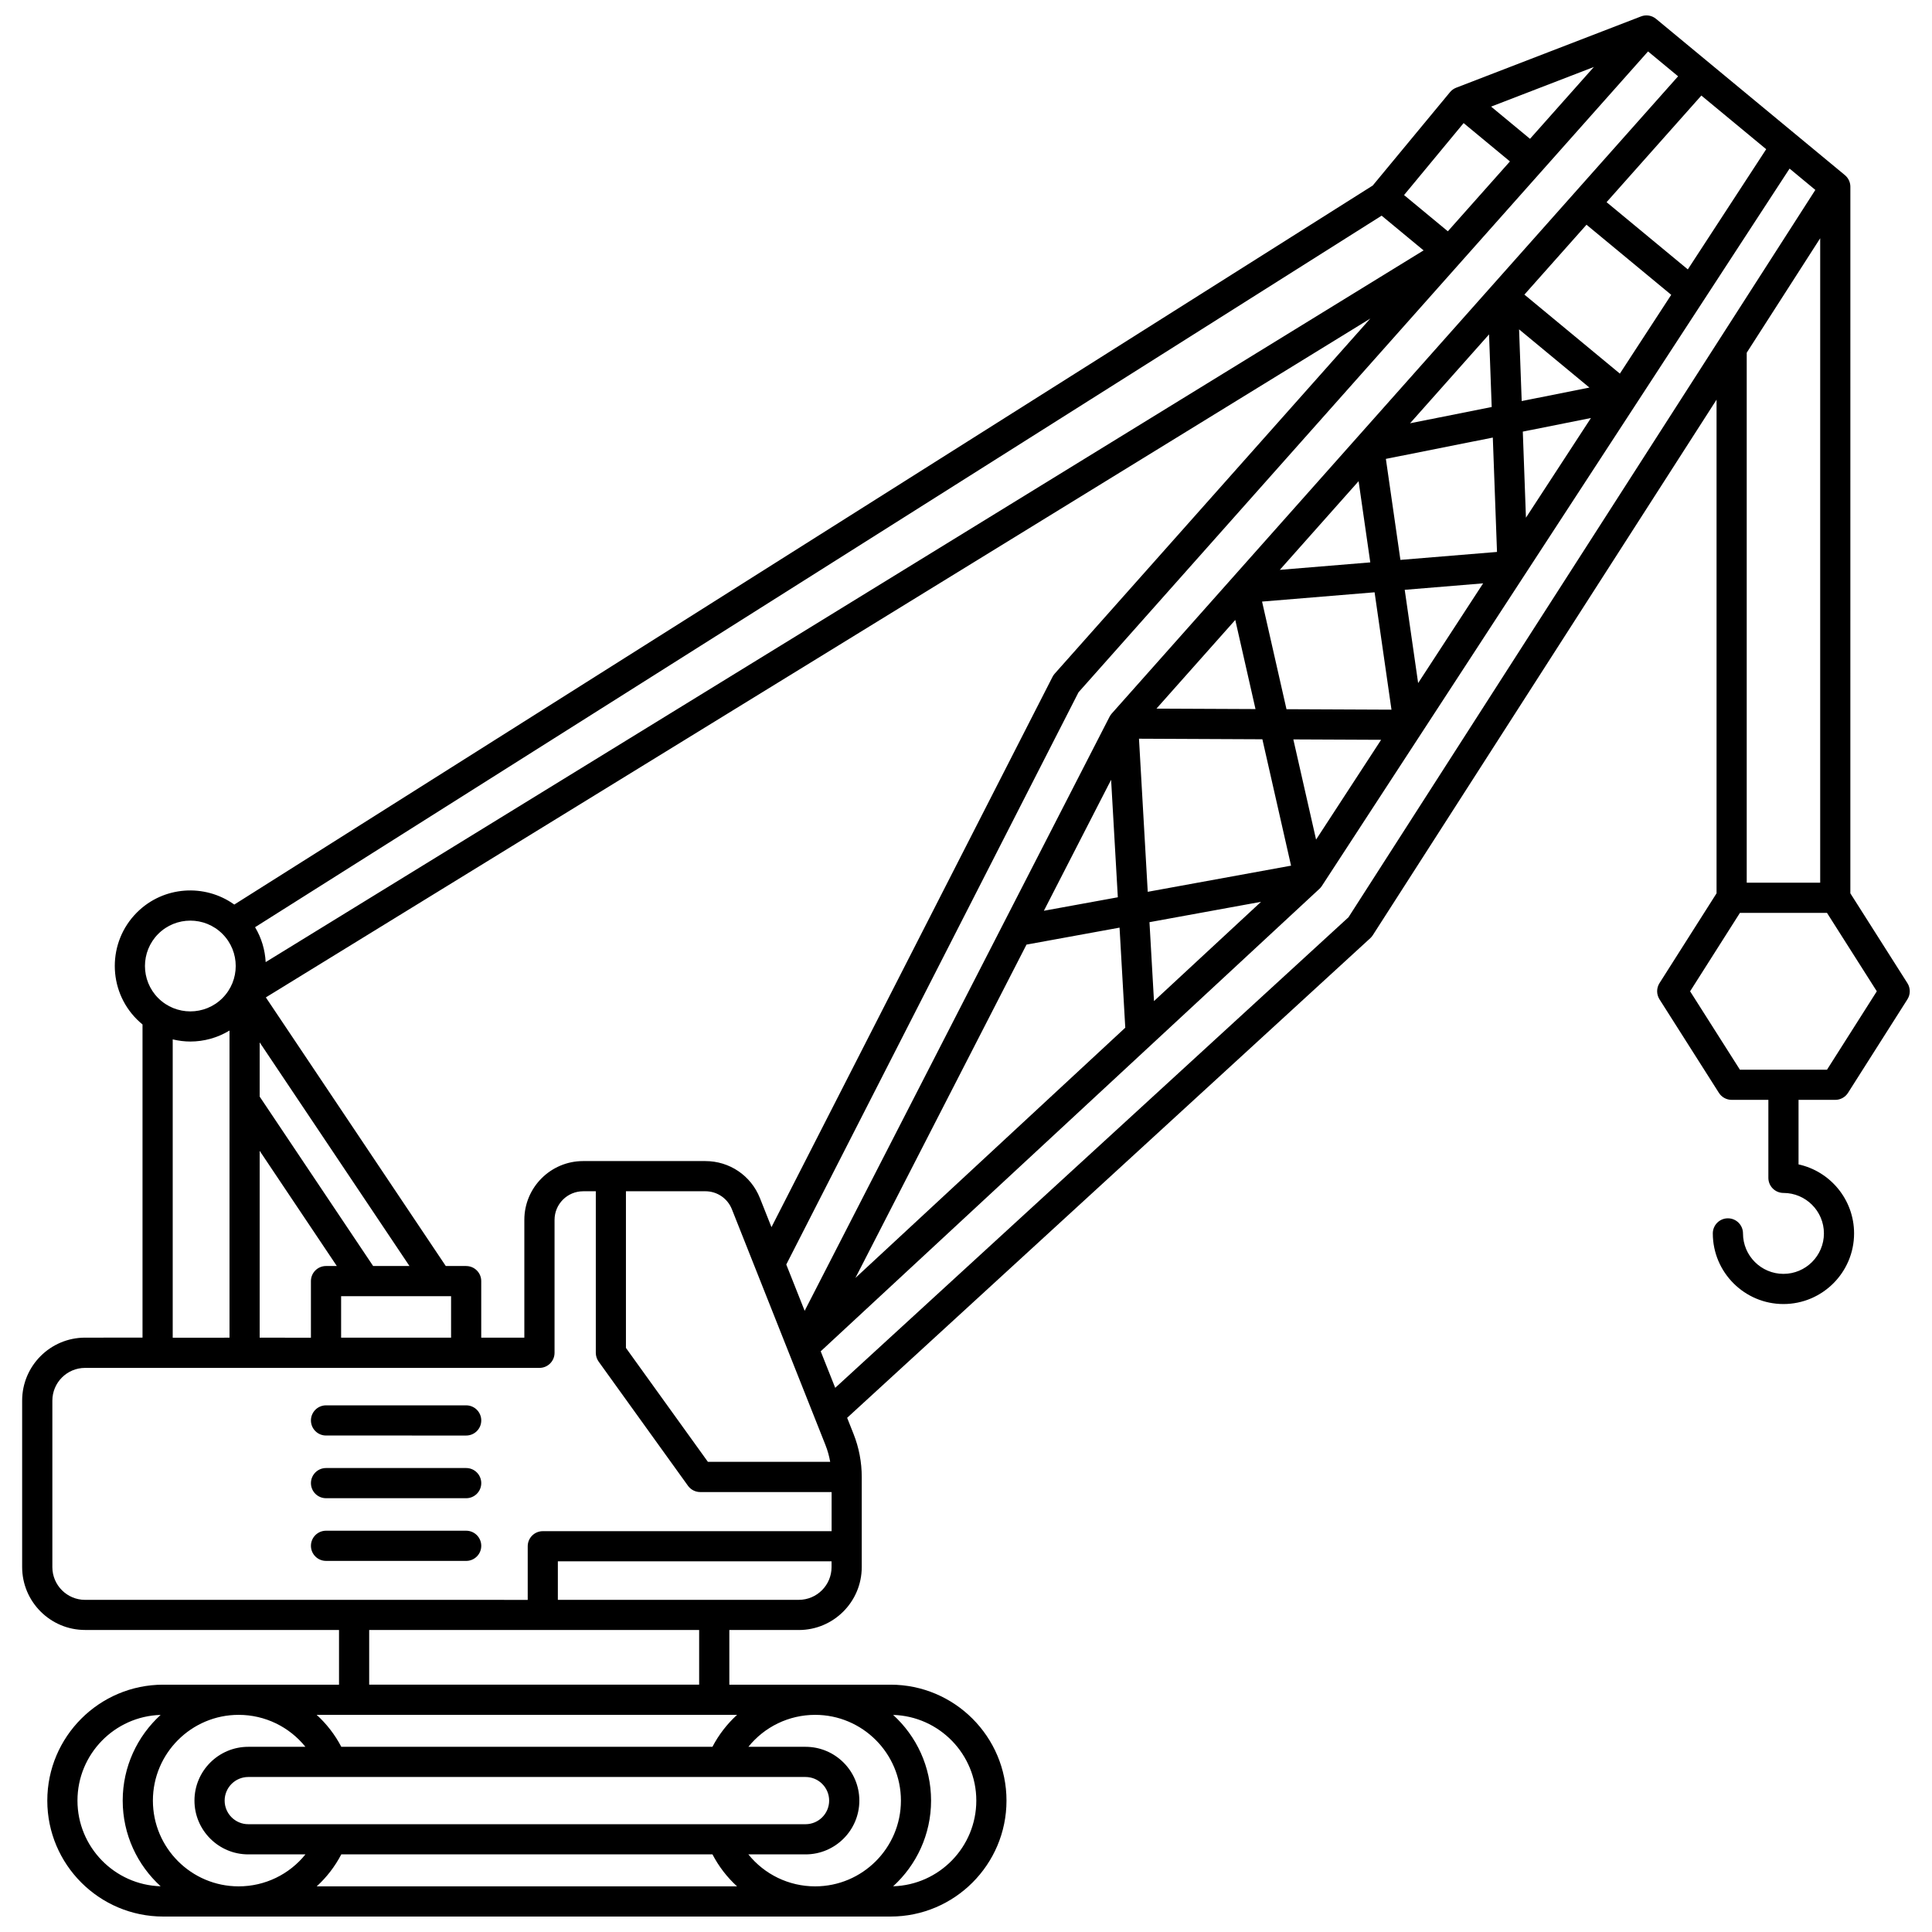 <?xml version="1.0" encoding="UTF-8"?>
<!-- Uploaded to: SVG Find, www.svgrepo.com, Generator: SVG Find Mixer Tools -->
<svg width="800px" height="800px" version="1.1" viewBox="144 144 512 512" xmlns="http://www.w3.org/2000/svg">
 <defs>
  <clipPath id="a">
   <path d="m149 148.09h502v503.81h-502z"/>
  </clipPath>
 </defs>
 <g clip-path="url(#a)">
  <path d="m166.55 575.97h67.293v14.488h-46.586c-16.941 0-30.723 13.781-30.723 30.723s13.781 30.723 30.723 30.723h192.75c16.941 0 30.723-13.781 30.723-30.723s-13.781-30.723-30.723-30.723h-42.727v-14.488h18.418c9.195 0 16.672-7.481 16.672-16.672v-23.887c0-3.934-0.734-7.785-2.188-11.441l-1.68-4.234 138.64-127.11c0.254-0.234 0.477-0.496 0.664-0.789l91.098-141.92v130.82l-15.121 23.805c-0.832 1.309-0.832 2.981 0 4.289l15.742 24.785c0.734 1.156 2.008 1.855 3.375 1.855h9.734v20.672c0 2.207 1.789 4 4 4 5.91 0 10.723 4.809 10.723 10.723 0 5.91-4.809 10.723-10.723 10.723-5.914 0-10.723-4.809-10.723-10.723 0-2.207-1.789-4-4-4-2.207 0-4 1.789-4 4 0 10.32 8.398 18.719 18.719 18.719s18.719-8.398 18.719-18.719c0-8.949-6.312-16.453-14.719-18.289v-17.102h9.734c1.367 0 2.641-0.699 3.375-1.855l15.742-24.785c0.832-1.309 0.832-2.981 0-4.289l-15.121-23.805 0.004-187.25c0-1.191-0.531-2.32-1.449-3.082l-50.043-41.41c-1.113-0.922-2.641-1.172-3.988-0.648l-48.98 18.891c-0.641 0.246-1.203 0.652-1.641 1.18l-20.477 24.746-301.7 190.55c-7.82-5.606-18.793-4.922-25.812 2.102-7.809 7.809-7.809 20.516 0 28.324 0.48 0.48 0.98 0.93 1.492 1.348v82.992l-15.223 0.004c-9.195 0-16.676 7.481-16.676 16.676v44.121c0 9.191 7.481 16.672 16.676 16.672zm58.387 30.953h-15.148c-7.859 0-14.254 6.394-14.254 14.254 0 7.859 6.394 14.254 14.254 14.254h15.156c-4.242 5.277-10.688 8.473-17.703 8.473-12.531 0-22.723-10.195-22.723-22.723 0-12.531 10.195-22.727 22.723-22.727 7 0 13.449 3.195 17.695 8.469zm135.09-8.469c12.531 0 22.727 10.195 22.727 22.727s-10.195 22.723-22.727 22.723c-7.016 0-13.461-3.195-17.703-8.473h15.156c7.859 0 14.254-6.394 14.254-14.254 0-7.859-6.394-14.254-14.254-14.254h-15.148c4.242-5.273 10.691-8.469 17.695-8.469zm-2.547 16.469c3.449 0 6.254 2.809 6.254 6.258 0 3.449-2.809 6.254-6.254 6.254h-147.69c-3.449 0-6.258-2.809-6.258-6.254 0-3.449 2.809-6.258 6.258-6.258zm-192.95 6.254c0-12.301 9.824-22.344 22.039-22.707-6.172 5.621-10.051 13.723-10.051 22.707 0 8.988 3.879 17.086 10.051 22.707-12.215-0.363-22.039-10.406-22.039-22.707zm63.402 22.727c2.613-2.383 4.824-5.238 6.516-8.473h98.363c1.691 3.234 3.902 6.09 6.516 8.473zm174.8-22.727c0 12.301-9.824 22.344-22.039 22.707 6.172-5.621 10.051-13.723 10.051-22.707 0-8.988-3.879-17.086-10.051-22.707 12.211 0.367 22.039 10.406 22.039 22.707zm-69.926-14.254h-98.355c-1.691-3.234-3.914-6.086-6.535-8.473h111.42c-2.617 2.387-4.84 5.238-6.531 8.473zm-3.523-16.469h-87.445v-14.488h87.445zm26.414-22.48h-63.859v-10.207h72.535v1.531c0 4.781-3.891 8.676-8.676 8.676zm-112.81-88.465-30.07-44.895v-14.371l39.695 59.262zm-30.07-30.523 20.445 30.523h-2.863c-2.207 0-4 1.789-4 4v14.996l-13.582-0.004zm21.582 38.52h29.141v10.996h-29.141zm33.141-7.996h-5.402l-47.684-71.188 292.69-179.9-83.633 94.102c-0.227 0.254-0.418 0.535-0.574 0.836l-74.488 145.85-3.051-7.684c-2.371-5.973-8.051-9.828-14.477-9.828h-32.391c-8.586 0-15.574 6.988-15.574 15.574v31.23h-11.422v-14.996c0.004-2.203-1.785-3.992-3.992-3.992zm281.93-298.72-10.312-8.535 27.234-10.504zm31.281-23.16 7.961 6.59-150.09 168.88c-0.223 0.25-0.414 0.531-0.57 0.832l-80.809 157.45-4.871-12.27 77.449-151.65zm-42.137 74.992 0.703 19.242-21.637 4.312zm7.957-1.336 18.641 15.426-17.945 3.574zm-5.848 58.984-25.598 2.109-3.852-26.77 28.34-5.648zm-36.68-18.75 3.098 21.52-23.977 1.977zm8.715 60.551-27.824-0.125-6.473-28.52 29.82-2.461zm-41.395-23.781 5.359 23.621-26.25-0.117zm7.18 31.625 7.602 33.496-37.98 6.93-2.32-40.574zm-40.086 10.738 1.781 31.137-19.598 3.574zm-22.422 43.68 24.66-4.5 1.516 26.52-71.516 66.316zm33.785 14.969-1.195-20.914 29.566-5.394zm42.957-42.801-6.027-26.547 23.266 0.105zm27.047-41.48-3.555-24.711 20.781-1.715zm28.57-43.824-0.832-22.816 18.055-3.598zm24.891-38.184-25.301-20.938 16.457-18.52 22.453 18.578zm18.008-27.617-21.531-17.816 25.117-28.258 17.184 14.219zm-281.41 244.3h21.039c3.125 0 5.891 1.879 7.043 4.781l24.785 62.449c0.578 1.457 0.992 2.957 1.262 4.481h-32.406l-21.723-30.191zm191.48-72.605-136.02 124.7-3.844-9.68 132.18-122.57c0.238-0.223 0.453-0.473 0.629-0.75l123.95-190.11 6.828 5.652zm125.01-179.95v170.78h-19.469v-140.45zm1.801 220.35h-23.07l-13.203-20.785 13.203-20.785h23.07l13.203 20.785zm-96.297-250.87 12.277 10.16-16.457 18.516-11.605-9.602zm-21.73 24.535 11.121 9.203-306.86 188.61c-0.164-3.219-1.102-6.398-2.809-9.25zm-324.21 190.34c2.344-2.348 5.426-3.519 8.508-3.519 3.082 0 6.164 1.172 8.508 3.519 4.691 4.691 4.691 12.324 0 17.016-4.691 4.691-12.324 4.691-17.016 0-4.691-4.691-4.691-12.324 0-17.016zm3.836 27.953c1.535 0.367 3.102 0.57 4.672 0.57 3.606 0 7.199-0.984 10.379-2.914v81.398l-15.051 0.004zm-31.895 95.734c0-4.785 3.891-8.676 8.676-8.676h120.41c2.207 0 4-1.789 4-4v-35.23c0-4.18 3.398-7.578 7.578-7.578h3.356v42.809c0 0.836 0.266 1.656 0.754 2.336l23.672 32.902c0.75 1.043 1.961 1.664 3.246 1.664h34.82v10.367h-76.535c-2.207 0-4 1.789-4 4v14.207l-117.3-0.004c-4.785 0-8.676-3.891-8.676-8.676zm68.527 5.25c0-2.207 1.789-4 4-4h37.137c2.207 0 4 1.789 4 4 0 2.207-1.789 4-4 4l-37.141-0.004c-2.207 0-3.996-1.789-3.996-3.996zm0 16.613c0-2.207 1.789-4 4-4h37.137c2.207 0 4 1.789 4 4 0 2.207-1.789 4-4 4l-37.141-0.004c-2.207 0-3.996-1.789-3.996-3.996zm0 16.613c0-2.207 1.789-4 4-4h37.137c2.207 0 4 1.789 4 4 0 2.207-1.789 4-4 4l-37.141-0.004c-2.207 0-3.996-1.789-3.996-3.996z"/>
 </g>
</svg>